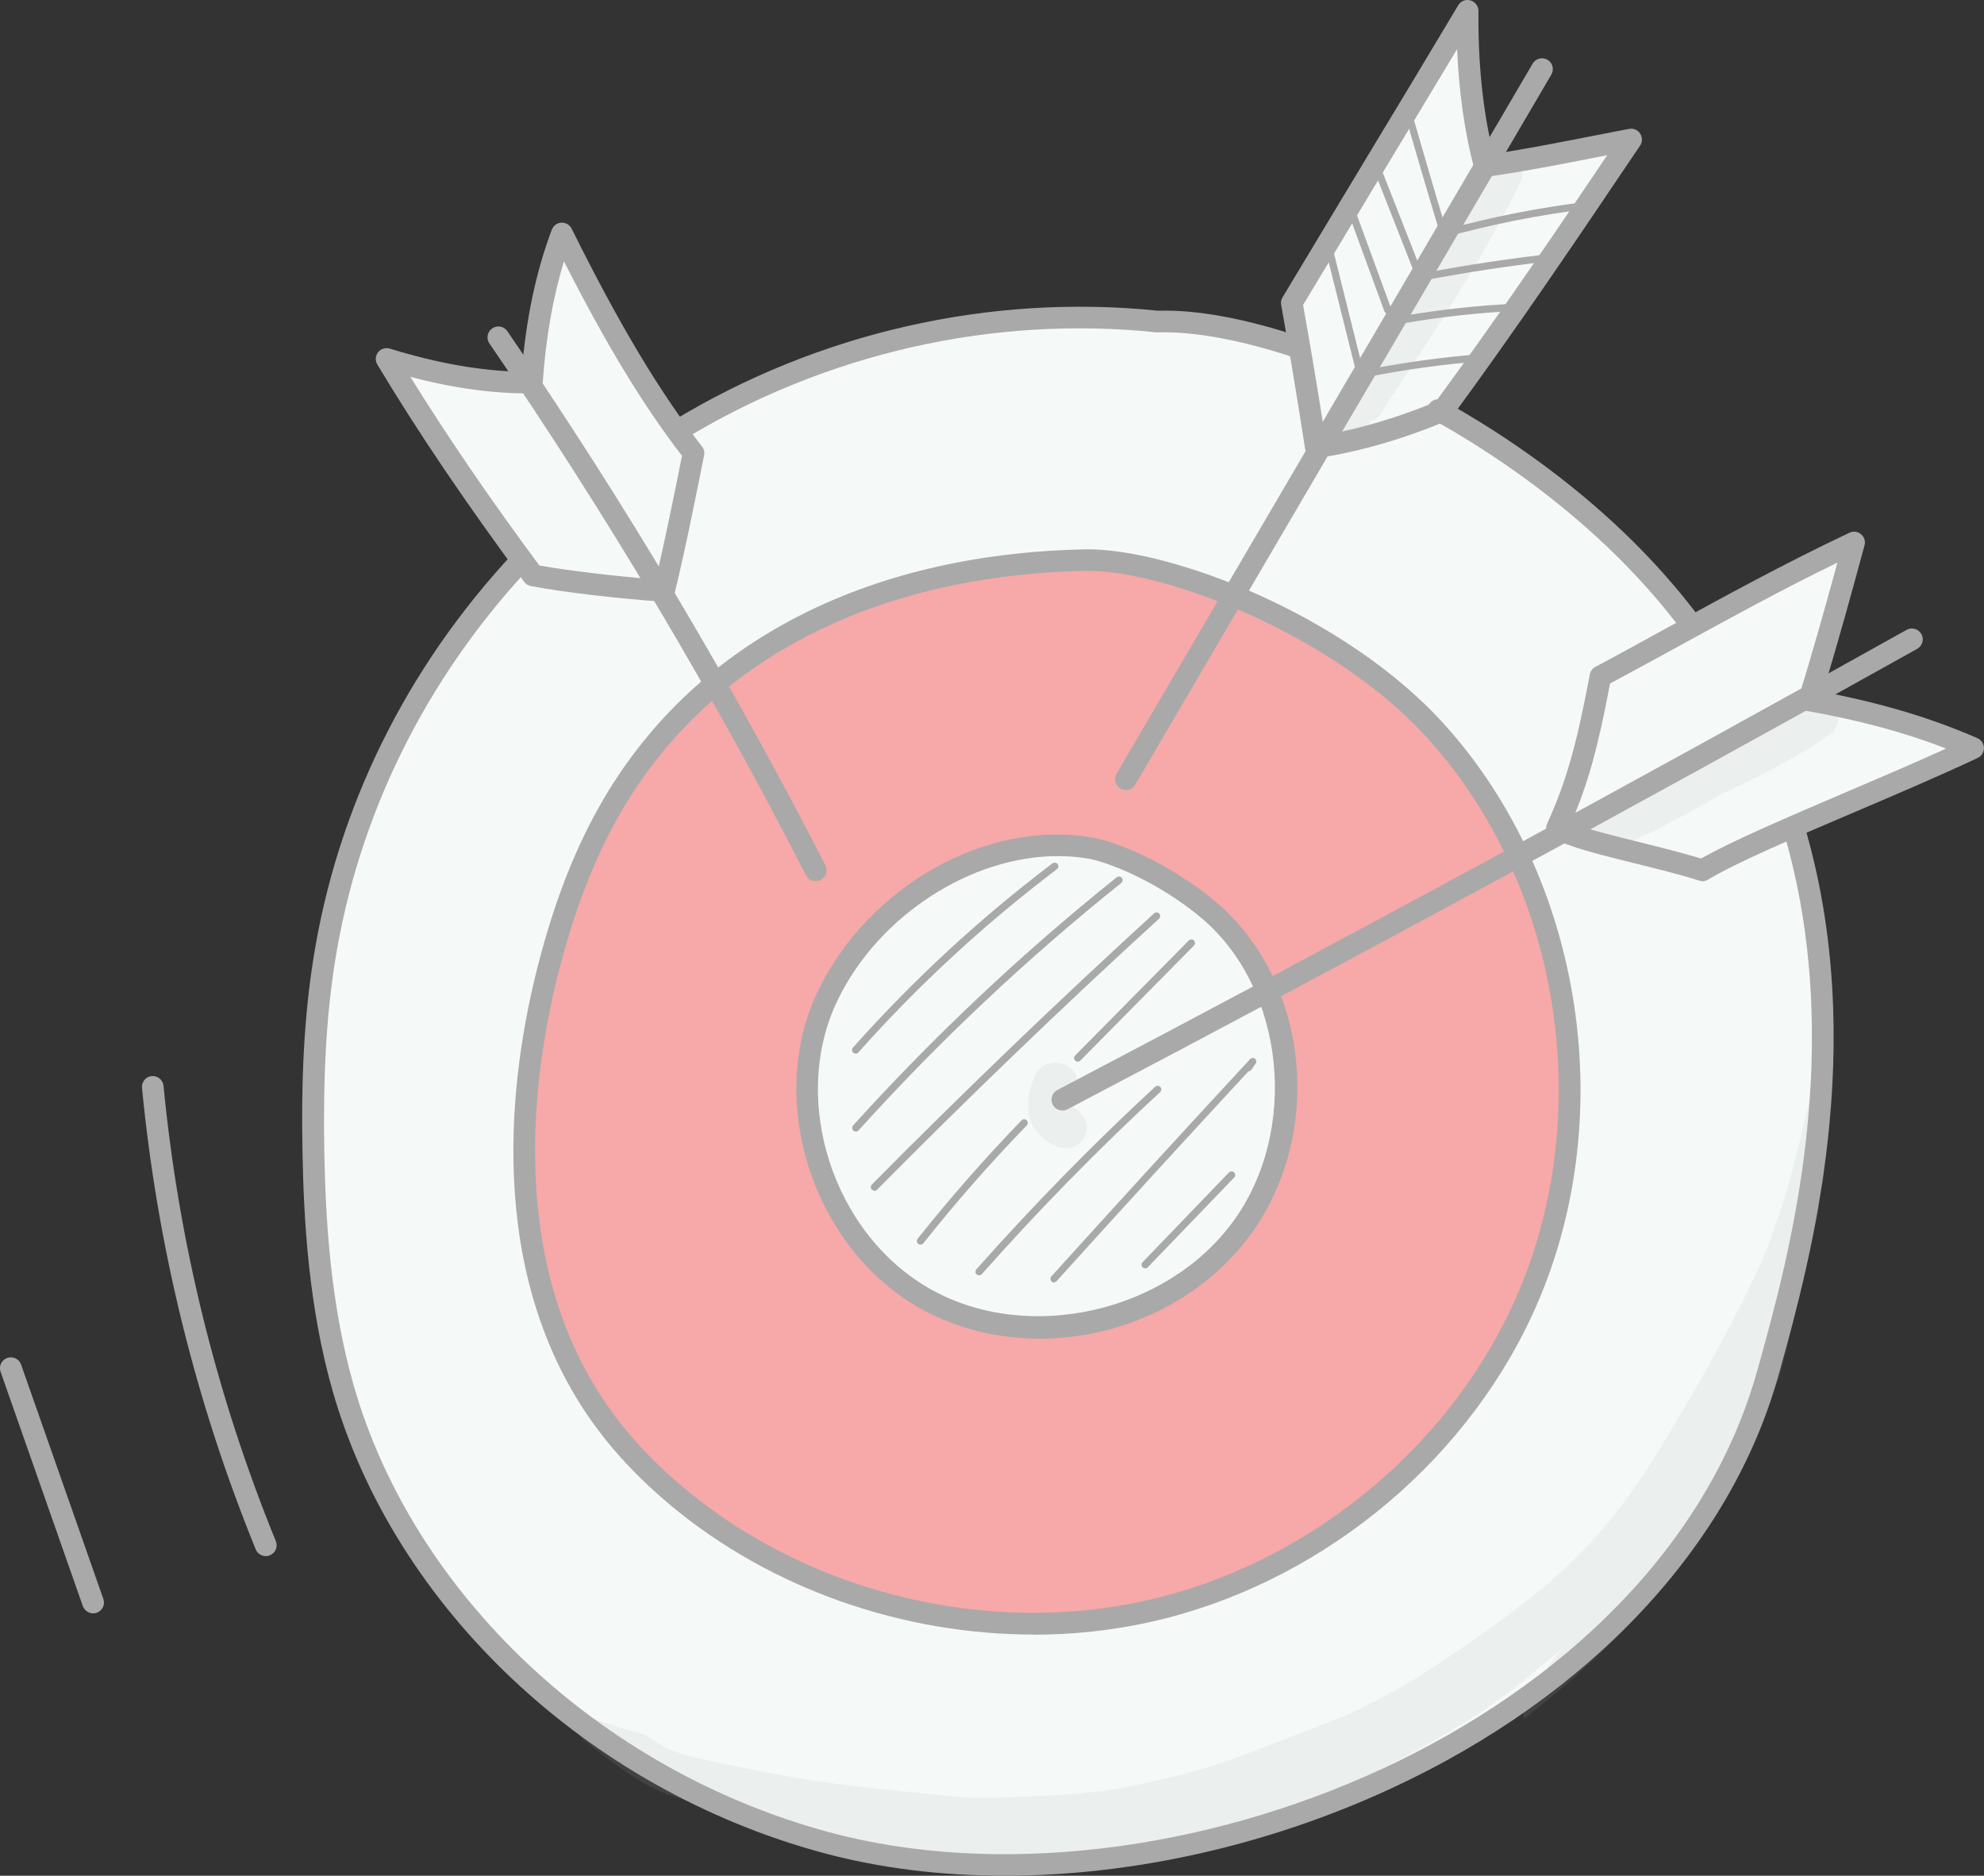 <svg width="165" height="156" viewBox="0 0 165 156" fill="none" xmlns="http://www.w3.org/2000/svg">
<rect x="0" y="0" width="165" height="156" fill="#333333" stroke="none"/>
<g clip-path="url(#clip0_1177_21508)">
<path d="M43.251 46.529C32.77 58.907 26.237 74.657 25.443 90.845C24.637 107.021 29.675 123.517 40.275 136.64C44.484 139.764 48.752 142.806 53.067 145.776C56.185 147.918 59.351 150.024 62.813 151.574C67.899 153.846 73.483 154.828 79.044 155.148C98.76 156.319 118.844 149.207 133.475 135.93C149.623 118.157 155.669 91.804 148.911 69.048C153.689 66.492 158.669 64.314 163.791 62.516C162.913 61.628 161.668 61.226 160.471 60.859C157.187 59.865 153.891 58.919 150.429 58.066C151.662 54.161 152.907 50.256 154.14 46.351C153.654 45.902 152.871 46.115 152.243 46.363C148.212 47.973 144.264 49.807 140.411 51.724C134.423 44.955 127.476 39.026 119.71 34.411C124.82 26.968 129.942 19.525 135.052 12.094C131.661 12.768 128.258 13.443 124.867 14.117C124.583 14.176 124.275 14.224 124.026 14.082C123.765 13.928 123.658 13.62 123.563 13.324C122.413 9.455 121.82 5.42 121.797 1.373C120.528 2.698 119.568 4.284 118.631 5.857C115.157 11.68 111.683 17.502 108.21 23.312C107.973 23.714 107.735 24.116 107.581 24.554C107.095 25.962 107.558 27.501 107.961 28.885C90.971 23.821 71.847 26.412 56.707 36.08C53.293 30.79 49.985 25.43 46.819 19.986C46.44 20.259 46.286 20.744 46.155 21.194C45.124 24.732 44.27 28.317 43.855 32.187C40.073 31.098 36.208 30.305 32.307 29.808C32.96 31.418 33.944 32.873 34.928 34.317C37.749 38.482 40.571 42.636 43.227 46.505L43.251 46.529Z" fill="#F5F9F7"/>
<path d="M112.951 30.648C112.821 30.648 112.69 30.554 112.655 30.424L110.39 21.347C110.355 21.182 110.45 21.028 110.604 20.981C110.77 20.945 110.924 21.04 110.971 21.194L113.236 30.27C113.271 30.436 113.176 30.589 113.022 30.637C112.999 30.637 112.975 30.637 112.951 30.637V30.648Z" fill="#A9A9A9"/>
<path d="M115.418 26.093C115.3 26.093 115.181 26.022 115.134 25.892L112.324 18.224C112.265 18.07 112.348 17.892 112.502 17.833C112.656 17.774 112.834 17.857 112.893 18.011L115.703 25.679C115.762 25.832 115.679 26.01 115.525 26.069C115.489 26.081 115.454 26.093 115.418 26.093Z" fill="#A9A9A9"/>
<path d="M117.874 22.791C117.755 22.791 117.637 22.72 117.589 22.602L114.388 14.448C114.329 14.294 114.4 14.117 114.554 14.058C114.708 13.999 114.886 14.07 114.945 14.223L118.146 22.377C118.206 22.531 118.134 22.708 117.98 22.767C117.945 22.779 117.909 22.791 117.874 22.791Z" fill="#A9A9A9"/>
<path d="M120.079 19.75C119.949 19.75 119.83 19.667 119.795 19.537C118.763 16.141 117.886 13.088 117.02 10.141L116.985 10.011C116.938 9.857 117.032 9.68 117.186 9.644C117.341 9.597 117.518 9.691 117.554 9.845L117.59 9.975C118.42 12.839 119.273 15.797 120.269 19.087C124.087 18.034 128.011 17.265 131.935 16.791C132.101 16.768 132.255 16.886 132.267 17.052C132.291 17.218 132.172 17.371 132.006 17.383C128.011 17.868 124.016 18.661 120.139 19.738C120.115 19.738 120.079 19.738 120.056 19.738L120.079 19.75Z" fill="#A9A9A9"/>
<path d="M118.834 23.241C118.692 23.241 118.561 23.134 118.538 22.992C118.502 22.827 118.621 22.673 118.775 22.637C121.988 22.046 125.26 21.549 128.508 21.17C128.663 21.146 128.817 21.265 128.84 21.43C128.864 21.596 128.746 21.75 128.58 21.762C125.343 22.14 122.083 22.637 118.881 23.229C118.858 23.229 118.846 23.229 118.822 23.229L118.834 23.241Z" fill="#A9A9A9"/>
<path d="M116.546 26.898C116.404 26.898 116.273 26.791 116.249 26.649C116.226 26.483 116.332 26.329 116.498 26.306C119.64 25.762 122.853 25.407 126.042 25.253C126.232 25.241 126.351 25.371 126.363 25.537C126.363 25.702 126.244 25.844 126.078 25.856C122.912 26.01 119.723 26.365 116.605 26.909C116.593 26.909 116.569 26.909 116.558 26.909L116.546 26.898Z" fill="#A9A9A9"/>
<path d="M114.116 31.276C113.973 31.276 113.843 31.181 113.819 31.027C113.784 30.862 113.89 30.708 114.056 30.672C116.997 30.116 120.008 29.702 123.008 29.465C123.174 29.465 123.316 29.572 123.328 29.738C123.34 29.903 123.221 30.045 123.055 30.057C120.091 30.294 117.103 30.708 114.175 31.264C114.151 31.264 114.139 31.264 114.116 31.264V31.276Z" fill="#A9A9A9"/>
<path d="M71.158 87.626C71.087 87.626 71.016 87.603 70.956 87.555C70.838 87.449 70.826 87.26 70.933 87.129C75.936 81.508 81.52 76.349 87.531 71.805C87.661 71.71 87.851 71.734 87.958 71.864C88.053 71.995 88.029 72.184 87.898 72.29C81.923 76.811 76.363 81.935 71.383 87.532C71.324 87.603 71.241 87.638 71.158 87.638V87.626Z" fill="#A9A9A9"/>
<path d="M71.173 94.111C71.102 94.111 71.031 94.088 70.972 94.028C70.853 93.922 70.841 93.733 70.948 93.603C77.671 86.171 85.045 79.225 92.87 72.965C93 72.859 93.19 72.882 93.297 73.012C93.403 73.142 93.38 73.332 93.249 73.438C85.448 79.675 78.097 86.597 71.399 94.017C71.339 94.088 71.256 94.111 71.173 94.111Z" fill="#A9A9A9"/>
<path d="M72.724 99.022C72.653 99.022 72.57 98.999 72.511 98.939C72.392 98.821 72.392 98.632 72.511 98.513C80.111 90.834 88.018 83.237 95.986 75.959C96.104 75.853 96.294 75.853 96.412 75.983C96.519 76.101 96.519 76.29 96.389 76.409C88.422 83.686 80.537 91.271 72.938 98.951C72.878 99.01 72.795 99.046 72.724 99.046V99.022Z" fill="#A9A9A9"/>
<path d="M76.554 103.519C76.483 103.519 76.424 103.495 76.365 103.448C76.234 103.341 76.21 103.152 76.317 103.022C79.032 99.614 81.937 96.3 84.96 93.176C85.079 93.058 85.269 93.058 85.387 93.176C85.506 93.294 85.506 93.484 85.387 93.602C82.376 96.714 79.483 100.004 76.791 103.4C76.732 103.471 76.649 103.519 76.554 103.519Z" fill="#A9A9A9"/>
<path d="M89.63 88.289C89.559 88.289 89.476 88.266 89.417 88.207C89.299 88.088 89.299 87.899 89.417 87.781L98.866 78.219C98.985 78.101 99.174 78.101 99.293 78.219C99.412 78.338 99.412 78.527 99.293 78.645L89.844 88.207C89.785 88.266 89.713 88.301 89.63 88.301V88.289Z" fill="#A9A9A9"/>
<path d="M81.428 106.063C81.356 106.063 81.285 106.039 81.226 105.992C81.096 105.885 81.096 105.696 81.202 105.566C85.885 100.288 90.877 95.176 96.07 90.384C96.188 90.277 96.378 90.277 96.496 90.395C96.615 90.514 96.603 90.703 96.485 90.822C91.316 95.602 86.324 100.691 81.665 105.956C81.605 106.027 81.522 106.063 81.439 106.063H81.428Z" fill="#A9A9A9"/>
<path d="M87.662 106.666C87.591 106.666 87.519 106.643 87.46 106.584C87.342 106.477 87.33 106.288 87.436 106.158C92.867 100.146 98.427 94.064 103.964 88.088C104.07 87.969 104.248 87.958 104.367 88.052C104.485 88.147 104.521 88.325 104.426 88.455L104.07 88.975C104.011 89.058 103.916 89.106 103.821 89.106C98.474 94.88 93.115 100.738 87.875 106.548C87.816 106.619 87.733 106.643 87.65 106.643L87.662 106.666Z" fill="#A9A9A9"/>
<path d="M95.24 105.483C95.169 105.483 95.086 105.459 95.026 105.4C94.908 105.282 94.908 105.092 95.026 104.974L102.211 97.507C102.33 97.389 102.519 97.389 102.638 97.507C102.757 97.626 102.757 97.815 102.638 97.933L95.453 105.4C95.394 105.459 95.311 105.495 95.24 105.495V105.483Z" fill="#A9A9A9"/>
<g opacity="0.13">
<path d="M151.625 98.371C151.673 96.927 151.708 95.484 151.72 94.04C151.72 91.733 151.625 89.437 151.554 87.141C151.495 87.401 151.435 87.65 151.388 87.875C150.06 92.797 149.218 97.874 147.381 102.655C146.349 106.004 141.797 114.251 140.196 116.878C136.402 123.411 133.663 127.588 128.162 132.191C124.463 135.149 121.795 136.995 117.421 139.812C115.618 140.841 113.781 141.788 111.919 142.687C111.872 142.711 111.825 142.723 111.777 142.746C107.355 144.462 106.169 144.924 102.067 146.474C97.858 147.882 92.962 148.852 90.887 149.065C91.171 149.03 91.456 148.994 91.74 148.947C87.935 149.385 87.591 149.29 84.947 149.432C83.05 149.503 83.358 149.586 80.216 149.503C72.071 148.651 69.321 148.545 62.421 147.148C59.492 146.521 56.315 146.072 54.785 144.995C54.382 144.758 53.979 144.51 53.576 144.261C51.821 143.788 50.09 143.232 48.407 142.569C47.956 143.196 47.897 144.107 48.537 144.699C50.707 146.427 52.912 148.213 55.52 149.243C59.457 150.568 63.523 151.55 67.578 152.497C71.728 153.349 78.213 154.84 80.05 155.112C83.809 155.739 85.777 155.739 87.472 155.739C97.763 155.408 107.379 151.042 116.354 146.344C120.396 144.261 124.273 141.883 127.747 138.924C128.435 138.321 129.146 137.741 129.858 137.161C129.205 137.989 128.553 138.877 127.925 139.847C127.605 140.344 127.297 140.853 126.988 141.35C126.988 141.362 126.965 141.386 126.953 141.397C126.953 141.409 126.929 141.433 126.917 141.445C126.917 141.445 126.917 141.445 126.929 141.433C126.751 141.717 126.645 142.048 126.656 142.38C126.656 142.581 126.692 142.77 126.751 142.959C127.629 142.261 128.506 141.551 129.371 140.829C133.474 137.374 137.303 133.552 140.362 129.126C143.48 124.606 145.709 119.6 147.962 114.618C148.199 113.731 148.436 112.831 148.661 111.932C149.372 109.021 150.06 106.11 150.7 103.175C150.902 102.229 151.103 101.282 151.293 100.335C151.127 100.146 151.056 99.862 151.198 99.531C151.352 99.152 151.495 98.75 151.625 98.347V98.371Z" fill="#A9A9A9"/>
</g>
<g opacity="0.13">
<path d="M151.343 58.244C150.572 58.28 149.968 58.86 149.244 59.084C147.312 60.114 145.344 61.049 143.411 62.066C141.016 63.664 138.55 65.131 135.894 66.255C134.839 66.741 134.768 66.788 133.31 67.273C132.859 67.463 132.302 67.439 131.923 67.746C130.891 68.468 131.745 70.16 132.942 69.794C133.096 69.77 133.262 69.734 133.417 69.699C133.749 70.267 134.436 70.61 135.266 70.172C137.969 68.965 140.566 67.534 143.127 66.066C145.273 65.096 147.359 64.031 149.387 62.836C150.3 62.339 151.177 61.794 152.019 61.179C152.327 60.883 152.398 61.155 152.825 60.185C153.109 59.238 152.327 58.232 151.343 58.244Z" fill="#A9A9A9"/>
</g>
<g opacity="0.13">
<path d="M90.131 92.892C89.444 92.017 89.657 92.454 89.278 92.076C89.278 92.04 89.254 92.005 89.242 91.969C89.242 91.91 89.242 91.851 89.242 91.792C89.242 91.745 89.266 91.709 89.278 91.662C89.408 91.106 89.74 90.549 89.609 89.969C89.432 87.981 86.444 87.804 85.958 89.721C85.484 90.987 85.235 92.454 85.934 93.697C86.539 94.715 87.89 95.709 89.112 95.436C90.179 95.164 90.712 93.851 90.143 92.904L90.131 92.892Z" fill="#A9A9A9"/>
</g>
<g opacity="0.13">
<path d="M96.698 65.557C96.508 64.942 96.034 64.433 95.406 64.267C95.37 64.267 95.334 64.244 95.311 64.232C95.192 64.173 95.014 64.114 94.86 64.055C94.86 64.055 94.836 64.055 94.836 64.043C94.789 63.995 94.73 63.948 94.682 63.889C94.635 63.806 94.528 63.617 94.433 63.427C94.125 62.658 93.924 61.806 93.141 61.368C91.327 60.268 89.157 62.433 90.26 64.244C90.782 65.534 91.481 66.859 92.785 67.51C94.41 68.457 97.208 67.924 96.71 65.569L96.698 65.557Z" fill="#A9A9A9"/>
</g>
<g opacity="0.13">
<path d="M71.884 70.03C71.67 67.829 68.422 67.64 67.865 69.758C67.296 71.072 67.746 70.267 67.07 71.51C66.963 71.628 66.845 71.746 66.726 71.853C66.442 72.042 65.576 72.657 65.458 72.989C64.177 75.225 67.118 77.497 68.955 75.687C70.129 74.728 70.947 73.427 71.433 71.995C71.623 71.356 72.05 70.717 71.884 70.03Z" fill="#A9A9A9"/>
</g>
<g opacity="0.13">
<path d="M123.883 13.904C120.919 18.519 118.014 23.182 115.204 27.891C114.303 29.37 113.331 30.814 112.43 32.305C112.146 32.755 111.897 33.276 112.015 33.82C111.695 33.867 111.387 34.033 111.138 34.329C110.877 34.577 110.747 34.897 110.711 35.228C110.711 35.252 110.711 35.264 110.711 35.275C110.664 35.95 111.043 36.648 111.719 36.885C111.742 36.885 111.766 36.908 111.802 36.92C111.814 36.92 111.825 36.92 111.837 36.932C112.395 37.109 113.035 37.003 113.473 36.553C113.936 36.021 114.031 35.477 113.912 35.027C114.066 34.991 114.209 34.944 114.351 34.861C114.742 34.648 114.944 34.258 115.157 33.891C115.596 33.157 116.105 32.459 116.568 31.737C120.148 26.27 123.764 20.72 126.586 14.863C126.871 13.324 124.642 12.567 123.883 13.928V13.904Z" fill="#A9A9A9"/>
</g>
<path d="M140.697 52.907C140.424 52.907 140.151 52.777 139.973 52.552C138.136 50.103 136.037 47.736 133.725 45.535C129.576 41.571 124.549 37.891 119.166 34.897C118.727 34.66 118.573 34.104 118.822 33.666C119.059 33.228 119.617 33.075 120.055 33.323C125.568 36.388 130.737 40.163 134.994 44.233C137.377 46.505 139.535 48.943 141.432 51.475C141.728 51.878 141.645 52.434 141.254 52.742C141.088 52.86 140.898 52.919 140.708 52.919L140.697 52.907Z" fill="#A9A9A9"/>
<path d="M83.562 156C78.263 156 73.141 155.373 68.422 154.095C48.848 148.794 32.854 133.741 27.685 115.755C25.657 108.702 25.266 101.472 25.16 95.957C25.029 89.615 25.314 84.479 26.049 79.817C28.017 67.238 33.779 55.534 42.718 45.973C43.062 45.606 43.631 45.594 43.999 45.926C44.366 46.269 44.378 46.837 44.046 47.204C35.356 56.505 29.748 67.888 27.839 80.101C27.128 84.656 26.855 89.686 26.974 95.934C27.08 101.33 27.46 108.418 29.428 115.269C34.431 132.653 49.915 147.22 68.896 152.367C96.841 159.941 137.993 143.634 146.197 113.802L146.387 113.128C148.735 104.631 153.607 86.952 148.32 69.131C148.177 68.658 148.45 68.149 148.924 68.007C149.399 67.865 149.908 68.137 150.051 68.61C155.481 86.917 150.513 104.939 148.13 113.589L147.94 114.264C144.028 128.487 132.29 141.055 115.739 148.723C105.413 153.515 94.126 156 83.562 156Z" fill="#A9A9A9"/>
<path d="M56.385 36.707C56.077 36.707 55.781 36.553 55.615 36.281C55.354 35.855 55.484 35.299 55.911 35.039C68.016 27.655 82.362 24.4 96.316 25.844C99.494 25.738 103.631 26.495 108.232 28.045C108.706 28.199 108.955 28.72 108.801 29.181C108.647 29.643 108.125 29.915 107.662 29.749C103.288 28.282 99.268 27.548 96.316 27.643C96.269 27.643 96.233 27.643 96.186 27.643C82.599 26.211 68.632 29.382 56.848 36.565C56.705 36.66 56.539 36.695 56.373 36.695L56.385 36.707Z" fill="#A9A9A9"/>
<path d="M109.429 38.115C109.24 38.115 109.05 38.056 108.896 37.938C108.706 37.796 108.576 37.583 108.54 37.346C107.924 33.358 107.26 29.323 106.548 25.347C106.513 25.134 106.548 24.909 106.667 24.72C109.026 20.791 111.35 16.934 113.638 13.135C116.235 8.84 118.784 4.615 121.273 0.438C121.487 0.083 121.902 -0.083 122.293 0.035C122.684 0.142 122.957 0.509 122.957 0.911C122.91 5.242 123.325 9.242 124.19 12.804C126.929 12.389 129.691 11.845 132.359 11.325C133.402 11.123 134.445 10.91 135.477 10.721C135.833 10.65 136.2 10.804 136.402 11.111C136.603 11.419 136.603 11.81 136.402 12.105C131.458 19.442 126.348 27.039 120.728 34.696C120.633 34.826 120.503 34.932 120.349 34.991C116.614 36.541 113.093 37.559 109.595 38.092C109.548 38.092 109.5 38.092 109.453 38.092L109.429 38.115ZM108.374 25.371C109.014 28.945 109.619 32.577 110.176 36.175C113.164 35.642 116.199 34.743 119.388 33.429C124.486 26.495 129.158 19.608 133.663 12.91C133.331 12.969 133.011 13.04 132.679 13.1C129.727 13.679 126.668 14.283 123.609 14.709C123.147 14.768 122.732 14.484 122.613 14.046C121.807 11.017 121.333 7.668 121.179 4.082C119.211 7.372 117.195 10.697 115.168 14.07C112.939 17.774 110.674 21.525 108.374 25.359V25.371Z" fill="#A9A9A9"/>
<path d="M141.583 73.284C141.488 73.284 141.405 73.273 141.31 73.237C139.662 72.716 137.789 72.255 135.963 71.805C133.011 71.072 130.462 70.445 129.051 69.663C128.636 69.439 128.47 68.93 128.671 68.504C130.248 65.013 131.114 61.995 132.216 56.09C132.264 55.818 132.442 55.593 132.679 55.463C134.659 54.41 136.651 53.31 138.654 52.209C143.527 49.535 148.566 46.778 153.818 44.304C154.138 44.151 154.518 44.21 154.778 44.435C155.051 44.66 155.158 45.026 155.063 45.358C153.972 49.381 152.846 53.511 151.601 57.546C156.498 58.481 160.6 59.712 164.453 61.392C164.773 61.534 164.986 61.853 164.998 62.208C164.998 62.563 164.797 62.883 164.477 63.037C161.513 64.433 157.897 65.983 154.399 67.474C149.265 69.663 144.404 71.734 142.033 73.166C141.891 73.249 141.725 73.296 141.571 73.296L141.583 73.284ZM130.675 68.433C132.027 68.977 134.161 69.498 136.402 70.054C138.109 70.48 139.875 70.918 141.476 71.403C144.049 69.936 148.756 67.924 153.711 65.806C156.486 64.622 159.331 63.404 161.856 62.256C158.406 60.919 154.684 59.913 150.297 59.132C150.048 59.084 149.823 58.931 149.68 58.718C149.55 58.493 149.514 58.232 149.585 57.984C150.735 54.304 151.791 50.505 152.81 46.789C148.234 49.014 143.812 51.44 139.52 53.795C137.635 54.824 135.761 55.854 133.9 56.848C132.892 62.197 132.062 65.202 130.663 68.433H130.675Z" fill="#A9A9A9"/>
<path d="M119.425 60.409C111.197 51.262 96.661 45.984 90.247 46.115C73.696 46.458 58.687 52.647 50.577 67.048C48.289 71.119 46.724 75.556 45.562 80.088C42.313 92.75 42.503 107.187 50.257 117.707C52.023 120.109 54.134 122.239 56.434 124.132C67.081 132.948 81.865 136.546 95.369 133.552C108.873 130.558 120.765 121.032 126.562 108.5C133.771 92.916 130.913 73.166 119.425 60.398V60.409ZM103.277 101.625C97.515 109.554 85.612 112.358 77.028 107.613C68.444 102.868 64.543 91.07 68.847 82.266C72.677 74.42 81.889 68.634 90.508 70.042C92.773 70.409 97.136 72.373 100.526 75.249C107.948 81.544 108.992 93.756 103.277 101.625Z" fill="#F7A8A8"/>
<path d="M55.236 50.043C55.236 50.043 55.188 50.043 55.176 50.043C51.347 49.783 46.806 49.251 44.15 48.742C43.925 48.694 43.724 48.576 43.593 48.387C38.756 41.855 34.76 35.95 31.381 30.317C31.192 29.997 31.215 29.595 31.441 29.299C31.678 29.003 32.057 28.885 32.413 28.992C36.408 30.222 40.001 30.849 43.392 30.921C43.747 26.518 44.589 22.542 45.893 19.099C46.024 18.768 46.332 18.531 46.688 18.519C47.055 18.507 47.387 18.697 47.541 19.016C51.501 26.992 54.844 32.589 58.389 37.145C58.555 37.358 58.615 37.618 58.555 37.879C57.785 41.701 57.002 45.665 56.101 49.357C56.006 49.759 55.639 50.043 55.224 50.043H55.236ZM44.826 47.026C47.28 47.464 51.11 47.925 54.536 48.185C55.319 44.872 56.03 41.346 56.718 37.914C53.481 33.701 50.41 28.637 46.901 21.738C45.976 24.767 45.383 28.163 45.134 31.879C45.099 32.352 44.708 32.719 44.245 32.719C41.056 32.743 37.748 32.293 34.132 31.346C37.167 36.245 40.688 41.405 44.838 47.014L44.826 47.026Z" fill="#A9A9A9"/>
<path d="M85.932 135.942C75.12 135.942 64.2 132.179 55.889 125.292C53.388 123.221 51.253 120.997 49.57 118.701C40.085 105.826 42.468 89.129 44.733 80.325C46.06 75.142 47.732 70.811 49.843 67.072C57.395 53.653 71.764 46.056 90.283 45.689C97.16 45.571 111.826 51.038 120.149 60.279C131.815 73.237 134.803 93.425 127.428 109.365C121.548 122.085 109.348 131.872 95.607 134.913C92.441 135.611 89.193 135.954 85.944 135.954L85.932 135.942ZM90.307 47.476C72.452 47.843 58.64 55.108 51.407 67.948C49.38 71.545 47.768 75.746 46.475 80.763C44.294 89.26 41.982 105.353 51.028 117.624C52.641 119.802 54.656 121.92 57.051 123.896C67.449 132.499 82.067 136.049 95.216 133.138C108.423 130.215 120.137 120.807 125.78 108.595C132.858 93.295 129.989 73.912 118.797 61.475C111.031 52.836 97.018 47.476 90.544 47.476C90.461 47.476 90.39 47.476 90.319 47.476H90.307Z" fill="#A9A9A9"/>
<path d="M86.432 111.329C83.029 111.329 79.639 110.536 76.627 108.867C67.605 103.874 63.597 91.484 68.067 82.337C72.3 73.675 82.022 68.208 90.689 69.628C93.143 70.03 97.648 72.065 101.145 75.035C108.84 81.567 110.168 94.194 104.038 102.631C99.972 108.228 93.178 111.34 86.432 111.34V111.329ZM87.974 71.201C80.812 71.201 73.13 76.077 69.692 83.118C65.625 91.448 69.276 102.738 77.505 107.282C85.59 111.755 97.079 109.128 102.58 101.554C108.069 93.993 106.86 82.242 99.972 76.396C96.51 73.462 92.289 71.698 90.392 71.391C89.598 71.261 88.791 71.201 87.974 71.201Z" fill="#A9A9A9"/>
<path d="M93.627 65.699C93.473 65.699 93.319 65.663 93.177 65.581C92.75 65.332 92.608 64.776 92.857 64.35L127.465 5.289C127.714 4.863 128.271 4.721 128.698 4.97C129.124 5.218 129.267 5.775 129.018 6.201L94.41 65.261C94.244 65.545 93.936 65.711 93.627 65.711V65.699Z" fill="#A9A9A9"/>
<path d="M88.349 92.36C88.029 92.36 87.709 92.182 87.555 91.874C87.318 91.437 87.496 90.892 87.934 90.656C111.539 78.266 135.299 65.391 158.56 52.386C158.999 52.138 159.544 52.304 159.793 52.73C160.042 53.167 159.876 53.712 159.45 53.96C136.176 66.965 112.405 79.852 88.788 92.253C88.657 92.324 88.515 92.36 88.373 92.36H88.349Z" fill="#A9A9A9"/>
<path d="M67.841 73.284C67.509 73.284 67.201 73.107 67.035 72.799C59.233 57.569 50.377 42.683 40.702 28.566C40.418 28.152 40.525 27.596 40.94 27.311C41.355 27.027 41.912 27.134 42.196 27.548C51.918 41.725 60.81 56.682 68.647 71.971C68.872 72.409 68.694 72.953 68.256 73.178C68.125 73.249 67.983 73.272 67.841 73.272V73.284Z" fill="#A9A9A9"/>
<path d="M22.112 129.422C21.756 129.422 21.412 129.209 21.27 128.866C16.267 116.583 13.089 103.673 11.809 90.478C11.761 89.981 12.129 89.544 12.615 89.496C13.101 89.449 13.552 89.816 13.599 90.301C14.856 103.318 17.998 116.062 22.942 128.18C23.131 128.641 22.906 129.162 22.444 129.351C22.337 129.399 22.218 129.422 22.1 129.422H22.112Z" fill="#A9A9A9"/>
<path d="M7.742 134.179C7.375 134.179 7.019 133.942 6.888 133.576L0.048 114.086C-0.118 113.613 0.131 113.104 0.605 112.938C1.079 112.772 1.589 113.021 1.755 113.494L8.596 132.984C8.762 133.457 8.513 133.966 8.038 134.132C7.944 134.167 7.837 134.179 7.742 134.179Z" fill="#A9A9A9"/>
</g>
<defs>
<clipPath id="clip0_1177_21508">
<rect width="165" height="156" fill="white"/>
</clipPath>
</defs>
</svg>
